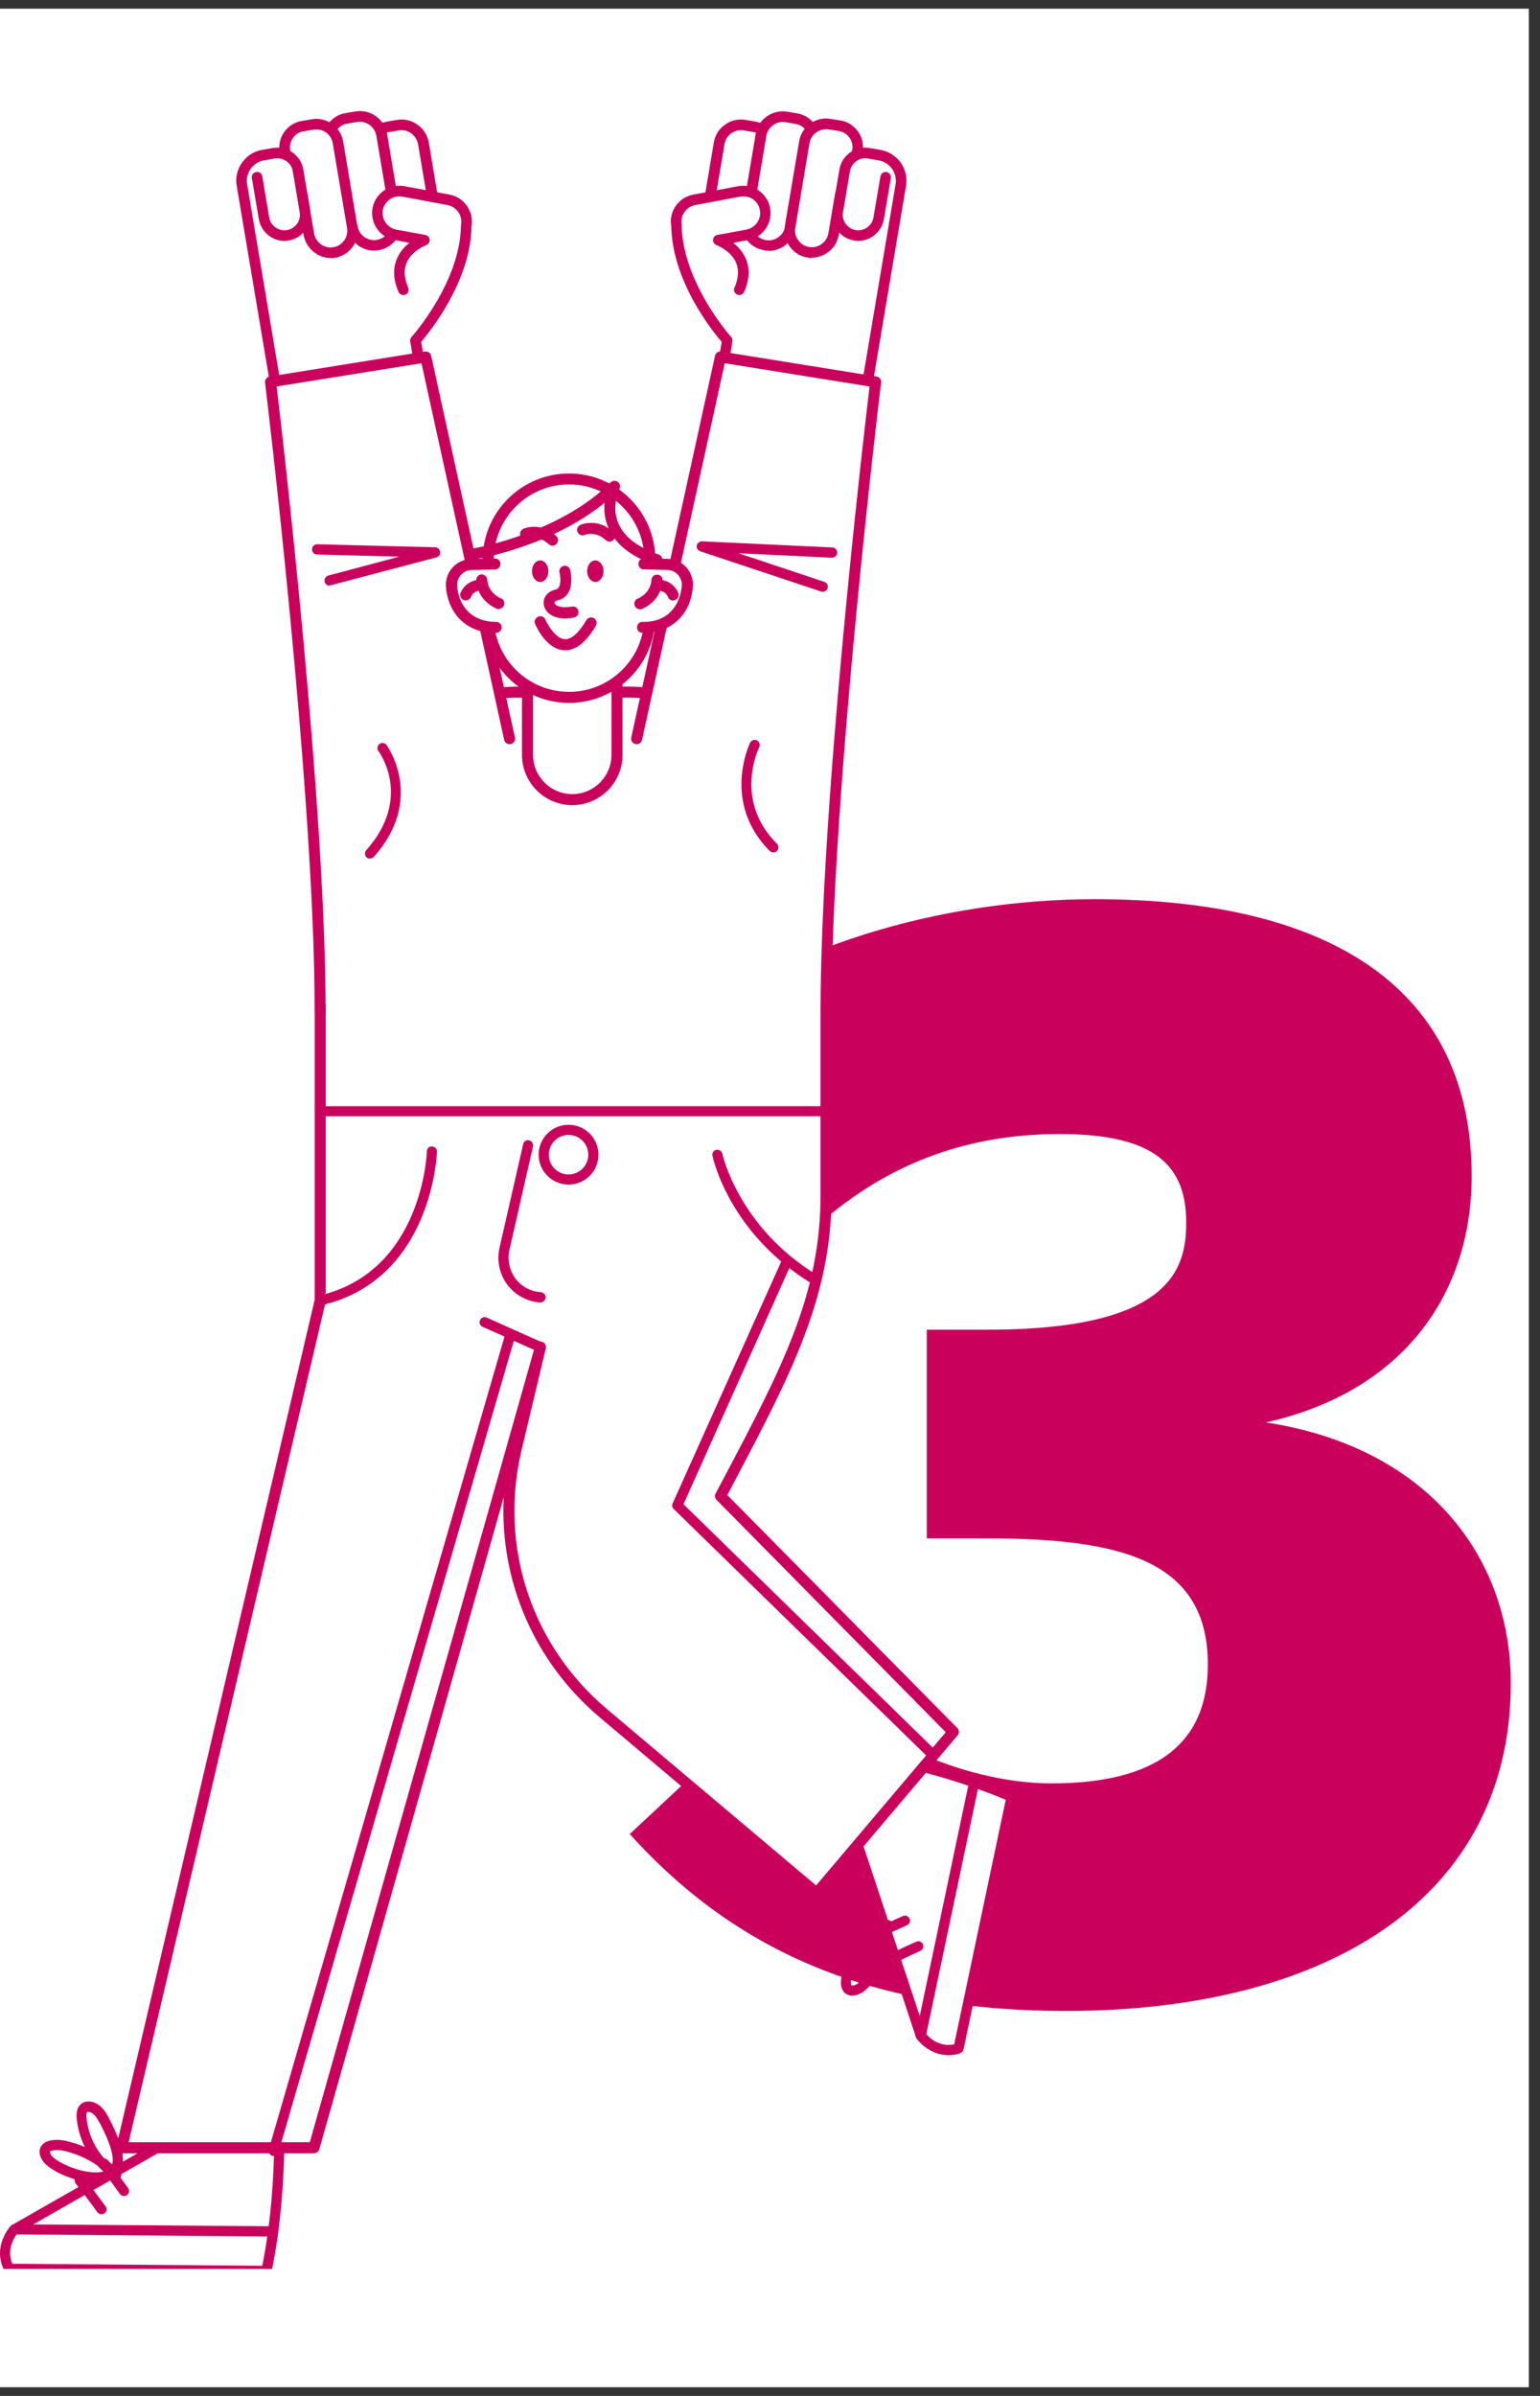 <?xml version="1.0" encoding="UTF-8"?>
<svg xmlns="http://www.w3.org/2000/svg" xmlns:xlink="http://www.w3.org/1999/xlink" width="90" zoomAndPan="magnify" viewBox="0 0 67.5 105" height="140" preserveAspectRatio="xMidYMid meet" version="1.0">
  <rect x="0" y="0" width="67.5" height="105" fill="#333333" stroke="none"/>
  <defs>
    <clipPath id="6213fc2ed2">
      <path d="M 0 0.387 L 67.004 0.387 L 67.004 104.613 L 0 104.613 Z M 0 0.387 " clip-rule="nonzero"></path>
    </clipPath>
    <clipPath id="15594fe26b">
      <path d="M 27 39 L 66.258 39 L 66.258 89 L 27 89 Z M 27 39 " clip-rule="nonzero"></path>
    </clipPath>
    <clipPath id="a715fa17ba">
      <path d="M 0 91 L 13 91 L 13 99.43 L 0 99.43 Z M 0 91 " clip-rule="nonzero"></path>
    </clipPath>
    <clipPath id="9d5624f59d">
      <path d="M 0 97 L 12 97 L 12 99.43 L 0 99.43 Z M 0 97 " clip-rule="nonzero"></path>
    </clipPath>
    <clipPath id="7976fdf421">
      <path d="M 0 97 L 13 97 L 13 99.43 L 0 99.43 Z M 0 97 " clip-rule="nonzero"></path>
    </clipPath>
    <clipPath id="ddca2e679f">
      <path d="M 32 4.879 L 36 4.879 L 36 11 L 32 11 Z M 32 4.879 " clip-rule="nonzero"></path>
    </clipPath>
    <clipPath id="c144ef5050">
      <path d="M 14 4.879 L 18 4.879 L 18 11 L 14 11 Z M 14 4.879 " clip-rule="nonzero"></path>
    </clipPath>
  </defs>
  <g clip-path="url(#6213fc2ed2)">
    <path fill="#ffffff" d="M 0 0.387 L 67.004 0.387 L 67.004 104.613 L 0 104.613 Z M 0 0.387 " fill-opacity="1" fill-rule="nonzero"></path>
    <path fill="#ffffff" d="M 0 0.387 L 67.004 0.387 L 67.004 104.613 L 0 104.613 Z M 0 0.387 " fill-opacity="1" fill-rule="nonzero"></path>
  </g>
  <g clip-path="url(#15594fe26b)">
    <path fill="#ca005d" d="M 27.594 80.383 L 35.219 73.266 C 38.203 76.504 42.711 78.156 46.078 78.156 C 50.652 78.156 52.941 76.441 52.941 72.945 C 52.941 68.367 49.129 67.418 43.223 67.418 L 40.621 67.418 L 40.621 58.273 L 43.289 58.273 C 51.418 58.273 51.992 55.539 51.992 53.574 C 51.992 51.16 50.723 49.699 46.465 49.699 C 43.543 49.699 39.73 50.336 36.051 53.512 L 29.375 45.504 C 33.953 41.504 41.254 39.406 47.988 39.406 C 58.344 39.406 64.504 43.348 64.504 51.539 C 64.504 56.75 61.457 61.004 55.484 62.336 C 62.531 63.414 66.219 68.184 66.219 73.77 C 66.219 83.109 58.277 88.129 46.719 88.129 C 38.27 88.129 32.301 85.586 27.602 80.375 Z M 27.594 80.383 " fill-opacity="1" fill-rule="nonzero"></path>
  </g>
  <path fill="#ffffff" d="M 36.926 76.711 C 36.926 76.711 40.773 77.211 44.336 78.746 L 42.016 89.77 C 42.016 89.77 41.121 90.137 40.359 89.215 L 37.488 80.523 Z M 36.926 76.711 " fill-opacity="1" fill-rule="nonzero"></path>
  <path fill="#ca005d" d="M 41.586 90.062 C 41.172 90.062 40.637 89.906 40.188 89.352 C 40.172 89.332 40.16 89.309 40.148 89.281 L 37.273 80.59 L 36.707 76.746 C 36.695 76.676 36.719 76.605 36.77 76.559 C 36.82 76.508 36.887 76.484 36.953 76.492 C 36.992 76.492 40.871 77.016 44.418 78.543 C 44.516 78.582 44.57 78.688 44.551 78.789 L 42.227 89.812 C 42.211 89.887 42.16 89.945 42.094 89.973 C 41.969 90.023 41.793 90.062 41.586 90.062 Z M 40.551 89.102 C 41.051 89.684 41.594 89.641 41.824 89.59 L 44.082 78.875 C 41.199 77.66 38.129 77.117 37.191 76.969 L 37.707 80.484 L 40.559 89.094 Z M 40.551 89.102 " fill-opacity="1" fill-rule="nonzero"></path>
  <path fill="#ffffff" d="M 44.336 78.738 L 42.016 89.766 C 42.016 89.766 41.121 90.129 40.359 89.207 L 42.699 78.105 C 43.246 78.289 43.797 78.504 44.336 78.738 " fill-opacity="1" fill-rule="nonzero"></path>
  <path fill="#ca005d" d="M 41.586 90.062 C 41.172 90.062 40.637 89.906 40.188 89.352 C 40.141 89.305 40.125 89.234 40.141 89.168 L 42.48 78.066 C 42.492 78.004 42.531 77.949 42.586 77.918 C 42.645 77.891 42.711 77.879 42.766 77.902 C 43.348 78.105 43.902 78.32 44.418 78.543 C 44.516 78.582 44.57 78.688 44.551 78.789 L 42.227 89.816 C 42.211 89.887 42.16 89.945 42.094 89.973 C 41.969 90.023 41.793 90.062 41.586 90.062 Z M 40.598 89.145 C 41.082 89.68 41.602 89.641 41.824 89.59 L 44.082 78.875 C 43.695 78.711 43.285 78.555 42.863 78.402 L 40.598 89.152 Z M 40.598 89.145 " fill-opacity="1" fill-rule="nonzero"></path>
  <path fill="#ffffff" d="M 39.664 84.164 C 39.215 84.367 38.77 84.57 38.32 84.773 " fill-opacity="1" fill-rule="nonzero"></path>
  <path fill="#ca005d" d="M 38.32 84.996 C 38.234 84.996 38.156 84.945 38.117 84.867 C 38.066 84.754 38.117 84.625 38.23 84.574 L 39.574 83.969 C 39.688 83.918 39.816 83.969 39.867 84.082 C 39.918 84.191 39.867 84.32 39.754 84.371 L 38.41 84.98 C 38.383 84.992 38.348 85.004 38.32 85.004 Z M 38.32 84.996 " fill-opacity="1" fill-rule="nonzero"></path>
  <path fill="#ffffff" d="M 40.25 85.293 C 39.766 85.516 39.293 85.738 38.82 85.977 " fill-opacity="1" fill-rule="nonzero"></path>
  <path fill="#ca005d" d="M 38.82 86.199 C 38.742 86.199 38.664 86.156 38.625 86.074 C 38.566 85.969 38.613 85.836 38.719 85.777 C 39.191 85.535 39.668 85.312 40.16 85.094 C 40.27 85.043 40.402 85.094 40.449 85.203 C 40.5 85.316 40.449 85.445 40.34 85.496 C 39.859 85.711 39.387 85.941 38.922 86.176 C 38.887 86.195 38.855 86.199 38.82 86.199 Z M 38.82 86.199 " fill-opacity="1" fill-rule="nonzero"></path>
  <path fill="#ca005d" d="M 37.363 87.461 C 37.332 87.461 37.293 87.461 37.258 87.449 C 37.117 87.418 37.012 87.348 36.938 87.223 C 36.863 87.098 36.859 86.977 36.859 86.887 C 36.859 86.547 36.992 86.246 37.105 86.02 C 37.207 85.828 37.312 85.645 37.438 85.465 C 37.012 85.574 36.562 85.613 36.109 85.566 C 35.723 85.52 35.578 85.336 35.527 85.188 C 35.488 85.074 35.492 84.945 35.539 84.816 C 35.684 84.422 36.094 84.273 36.387 84.188 L 36.441 84.172 C 37.016 84.012 38.086 83.715 38.68 84.082 C 38.719 84.109 38.758 84.137 38.797 84.164 C 38.887 84.113 39.008 84.137 39.074 84.223 C 39.141 84.305 39.141 84.434 39.062 84.512 C 39.059 84.52 39.047 84.531 39.039 84.535 C 39.051 84.562 39.059 84.598 39.062 84.633 C 39.242 85.531 38.461 86.816 37.859 87.273 C 37.734 87.363 37.555 87.453 37.363 87.453 Z M 38.336 85.094 C 38 85.418 37.719 85.801 37.5 86.223 C 37.402 86.402 37.297 86.645 37.297 86.891 C 37.297 86.953 37.309 86.988 37.312 87 C 37.395 87.027 37.5 87 37.59 86.926 C 38.062 86.566 38.664 85.566 38.648 84.879 C 38.547 84.953 38.438 85.023 38.332 85.086 Z M 36.512 84.621 C 36.184 84.711 36.016 84.824 35.961 84.973 C 35.949 85.012 35.941 85.035 35.949 85.047 C 35.961 85.074 36.027 85.113 36.16 85.133 C 36.832 85.203 37.5 85.062 38.066 84.738 C 38.18 84.633 38.293 84.535 38.418 84.441 C 37.961 84.215 36.992 84.484 36.57 84.602 L 36.516 84.621 Z M 36.512 84.621 " fill-opacity="1" fill-rule="nonzero"></path>
  <g clip-path="url(#a715fa17ba)">
    <path fill="#ffffff" d="M 12.195 91.855 C 12.195 91.855 12.473 95.723 11.676 99.516 L 0.41 99.426 C 0.41 99.426 -0.133 98.625 0.621 97.695 L 8.57 93.16 L 12.191 91.855 Z M 12.195 91.855 " fill-opacity="1" fill-rule="nonzero"></path>
    <path fill="#ca005d" d="M 11.676 99.742 L 0.41 99.652 C 0.336 99.652 0.27 99.613 0.23 99.555 C 0.008 99.23 -0.223 98.398 0.461 97.562 C 0.477 97.539 0.5 97.523 0.52 97.512 L 8.469 92.973 L 12.125 91.652 C 12.191 91.629 12.258 91.637 12.32 91.676 C 12.379 91.715 12.418 91.777 12.422 91.844 C 12.422 91.883 12.691 95.789 11.895 99.566 C 11.871 99.668 11.781 99.742 11.676 99.742 Z M 0.543 99.215 L 11.496 99.305 C 12.113 96.234 12.035 93.121 11.996 92.168 L 8.656 93.371 L 0.773 97.875 C 0.301 98.477 0.449 99.004 0.543 99.215 Z M 0.543 99.215 " fill-opacity="1" fill-rule="nonzero"></path>
  </g>
  <g clip-path="url(#9d5624f59d)">
    <path fill="#ffffff" d="M 11.676 99.523 L 0.41 99.434 C 0.41 99.434 -0.133 98.629 0.629 97.703 L 11.973 97.793 C 11.895 98.359 11.797 98.945 11.676 99.523 " fill-opacity="1" fill-rule="nonzero"></path>
  </g>
  <g clip-path="url(#7976fdf421)">
    <path fill="#ca005d" d="M 11.676 99.742 L 0.41 99.652 C 0.336 99.652 0.27 99.613 0.23 99.555 C 0.008 99.23 -0.223 98.398 0.461 97.562 C 0.504 97.512 0.57 97.48 0.633 97.477 L 11.977 97.566 C 12.039 97.566 12.102 97.594 12.141 97.645 C 12.18 97.695 12.203 97.758 12.191 97.82 C 12.105 98.434 12.008 99.016 11.895 99.566 C 11.871 99.668 11.781 99.742 11.676 99.742 Z M 0.543 99.207 L 11.496 99.297 C 11.578 98.887 11.652 98.453 11.715 98.012 L 0.73 97.922 C 0.309 98.5 0.449 99.004 0.539 99.207 Z M 0.543 99.207 " fill-opacity="1" fill-rule="nonzero"></path>
  </g>
  <path fill="#ffffff" d="M 5.434 96.016 C 5.148 95.617 4.859 95.215 4.57 94.816 " fill-opacity="1" fill-rule="nonzero"></path>
  <path fill="#ca005d" d="M 5.434 96.238 C 5.367 96.238 5.301 96.207 5.254 96.148 L 4.391 94.953 C 4.316 94.852 4.34 94.715 4.438 94.645 C 4.539 94.57 4.676 94.594 4.75 94.695 L 5.613 95.891 C 5.688 95.992 5.664 96.129 5.562 96.199 C 5.523 96.23 5.48 96.238 5.434 96.238 Z M 5.434 96.238 " fill-opacity="1" fill-rule="nonzero"></path>
  <path fill="#ffffff" d="M 4.445 96.82 C 4.137 96.391 3.82 95.969 3.488 95.555 " fill-opacity="1" fill-rule="nonzero"></path>
  <path fill="#ca005d" d="M 4.445 97.039 C 4.379 97.039 4.309 97.004 4.266 96.949 C 3.961 96.52 3.641 96.105 3.32 95.695 C 3.246 95.598 3.258 95.457 3.355 95.387 C 3.449 95.309 3.59 95.328 3.664 95.418 C 3.996 95.836 4.309 96.262 4.625 96.691 C 4.699 96.789 4.676 96.926 4.574 97 C 4.535 97.027 4.488 97.039 4.445 97.039 Z M 4.445 97.039 " fill-opacity="1" fill-rule="nonzero"></path>
  <path fill="#ca005d" d="M 4.188 95.645 C 3.395 95.645 2.453 95.25 2.023 94.867 C 1.887 94.75 1.742 94.535 1.734 94.312 C 1.734 94.172 1.785 94.047 1.895 93.953 C 1.992 93.855 2.125 93.824 2.207 93.805 C 2.539 93.738 2.859 93.805 3.105 93.879 C 3.316 93.934 3.523 94.008 3.719 94.094 C 3.523 93.691 3.398 93.262 3.359 92.812 C 3.328 92.418 3.477 92.242 3.613 92.164 C 3.715 92.102 3.844 92.086 3.977 92.102 C 4.395 92.168 4.625 92.535 4.766 92.812 L 4.793 92.863 C 5.062 93.391 5.562 94.379 5.328 95.035 C 5.312 95.082 5.289 95.125 5.266 95.168 C 5.332 95.246 5.332 95.363 5.266 95.445 C 5.191 95.531 5.07 95.555 4.973 95.492 C 4.961 95.488 4.957 95.48 4.945 95.477 C 4.918 95.492 4.891 95.504 4.855 95.52 C 4.66 95.605 4.434 95.637 4.191 95.637 Z M 2.484 94.227 C 2.422 94.227 2.355 94.227 2.293 94.246 C 2.23 94.254 2.203 94.273 2.195 94.277 C 2.184 94.363 2.234 94.465 2.32 94.535 C 2.766 94.926 3.855 95.328 4.535 95.168 C 4.438 95.082 4.348 94.992 4.266 94.902 C 3.883 94.637 3.449 94.434 2.988 94.305 C 2.844 94.266 2.664 94.223 2.484 94.223 Z M 4.559 94.57 C 4.68 94.66 4.805 94.75 4.918 94.852 C 5.047 94.363 4.59 93.461 4.391 93.074 L 4.359 93.023 C 4.207 92.727 4.07 92.582 3.898 92.551 C 3.867 92.547 3.84 92.551 3.828 92.551 C 3.797 92.57 3.777 92.641 3.789 92.777 C 3.844 93.445 4.117 94.074 4.547 94.57 Z M 4.559 94.57 " fill-opacity="1" fill-rule="nonzero"></path>
  <path fill="#ffffff" d="M 31.84 8.477 L 30.09 8.922 L 29.668 9.5 L 29.703 10.77 L 30.359 12.918 L 31.777 14.867 L 31.445 16.828 L 37.785 18.129 L 39.473 8.105 L 39.258 7.07 L 38.062 6.707 L 36.336 6.746 Z M 31.84 8.477 " fill-opacity="1" fill-rule="nonzero"></path>
  <path fill="#ffffff" d="M 32.973 9.242 C 32.883 9.762 32.383 10.125 31.863 10.035 C 31.34 9.945 30.98 9.441 31.07 8.922 L 31.512 6.277 C 31.602 5.754 32.102 5.395 32.625 5.484 L 33.062 5.559 C 33.574 5.645 33.926 6.133 33.84 6.648 L 33.812 6.812 " fill-opacity="1" fill-rule="nonzero"></path>
  <path fill="#ca005d" d="M 32.023 10.273 C 31.957 10.273 31.891 10.273 31.828 10.258 C 31.176 10.145 30.738 9.527 30.844 8.883 L 31.289 6.238 C 31.34 5.926 31.512 5.648 31.777 5.465 C 32.035 5.277 32.355 5.203 32.672 5.254 L 33.109 5.328 C 33.75 5.434 34.184 6.043 34.078 6.684 L 34.047 6.848 C 34.027 6.969 33.902 7.059 33.785 7.035 C 33.66 7.016 33.57 6.898 33.594 6.773 L 33.621 6.609 C 33.688 6.223 33.426 5.855 33.035 5.789 L 32.598 5.715 C 32.406 5.684 32.211 5.727 32.051 5.844 C 31.891 5.957 31.789 6.125 31.754 6.324 L 31.309 8.961 C 31.242 9.359 31.512 9.742 31.91 9.809 C 32.312 9.875 32.691 9.605 32.762 9.207 C 32.785 9.082 32.902 8.992 33.023 9.016 C 33.148 9.039 33.238 9.156 33.215 9.281 C 33.113 9.863 32.609 10.281 32.035 10.281 Z M 32.023 10.273 " fill-opacity="1" fill-rule="nonzero"></path>
  <path fill="#ffffff" d="M 34.633 9.945 C 34.543 10.465 34.043 10.824 33.52 10.734 C 32.996 10.645 32.637 10.145 32.727 9.621 L 33.352 5.914 C 33.441 5.391 33.941 5.031 34.465 5.121 L 34.902 5.191 C 35.418 5.277 35.762 5.766 35.68 6.285 L 35.648 6.445 " fill-opacity="1" fill-rule="nonzero"></path>
  <g clip-path="url(#ddca2e679f)">
    <path fill="#ca005d" d="M 33.676 10.984 C 33.609 10.984 33.547 10.984 33.48 10.965 C 32.828 10.855 32.391 10.234 32.496 9.59 L 33.121 5.879 C 33.172 5.562 33.344 5.289 33.609 5.102 C 33.867 4.918 34.188 4.844 34.504 4.895 L 34.941 4.969 C 35.582 5.074 36.016 5.684 35.91 6.324 L 35.879 6.484 C 35.859 6.609 35.738 6.695 35.617 6.676 C 35.492 6.656 35.402 6.535 35.426 6.414 L 35.453 6.25 C 35.52 5.863 35.258 5.492 34.867 5.43 L 34.43 5.355 C 34.238 5.324 34.043 5.367 33.887 5.484 C 33.723 5.598 33.621 5.766 33.586 5.965 L 32.965 9.672 C 32.895 10.074 33.164 10.453 33.566 10.523 C 33.965 10.594 34.348 10.32 34.414 9.922 C 34.438 9.797 34.555 9.707 34.68 9.73 C 34.801 9.754 34.891 9.871 34.867 9.992 C 34.77 10.578 34.262 10.996 33.688 10.996 Z M 33.676 10.984 " fill-opacity="1" fill-rule="nonzero"></path>
  </g>
  <path fill="#ffffff" d="M 37.555 6.766 L 37.586 6.605 C 37.668 6.086 37.324 5.605 36.809 5.512 L 36.371 5.441 C 35.848 5.352 35.348 5.711 35.258 6.234 L 34.633 9.945 C 34.543 10.465 34.902 10.965 35.426 11.055 C 35.949 11.145 36.449 10.785 36.539 10.266 L 36.832 8.539 " fill-opacity="1" fill-rule="nonzero"></path>
  <path fill="#ca005d" d="M 35.59 11.305 C 35.52 11.305 35.453 11.305 35.387 11.285 C 35.07 11.238 34.797 11.062 34.609 10.797 C 34.426 10.539 34.352 10.219 34.402 9.902 L 35.027 6.195 C 35.133 5.543 35.75 5.102 36.402 5.211 L 36.844 5.281 C 37.152 5.332 37.422 5.504 37.605 5.762 C 37.793 6.02 37.859 6.328 37.809 6.637 L 37.781 6.801 C 37.758 6.926 37.641 7.016 37.516 6.992 C 37.395 6.969 37.305 6.852 37.324 6.727 L 37.355 6.566 C 37.387 6.379 37.344 6.188 37.23 6.031 C 37.117 5.875 36.953 5.773 36.77 5.742 L 36.332 5.672 C 35.93 5.609 35.551 5.875 35.48 6.273 L 34.859 9.984 C 34.824 10.176 34.867 10.371 34.988 10.527 C 35.098 10.691 35.27 10.793 35.465 10.824 C 35.656 10.855 35.852 10.816 36.012 10.695 C 36.172 10.586 36.273 10.414 36.309 10.219 L 36.602 8.492 C 36.621 8.371 36.742 8.281 36.863 8.301 C 36.988 8.324 37.078 8.441 37.055 8.566 L 36.762 10.293 C 36.711 10.605 36.539 10.883 36.273 11.066 C 36.066 11.215 35.832 11.293 35.582 11.293 Z M 35.59 11.305 " fill-opacity="1" fill-rule="nonzero"></path>
  <path fill="#ffffff" d="M 30.871 10.602 L 33.031 10.145 L 33.547 9.5 L 33.363 8.652 L 32.395 8.379 L 30.418 8.75 Z M 30.871 10.602 " fill-opacity="1" fill-rule="nonzero"></path>
  <path fill="#ca005d" d="M 37.785 18.359 C 37.785 18.359 37.758 18.359 37.742 18.359 L 31.496 17.105 C 31.371 17.082 31.293 16.965 31.316 16.84 L 31.633 14.984 C 31.23 14.52 29.449 12.305 29.422 9.887 C 29.367 9.613 29.434 9.297 29.613 9.031 C 29.793 8.77 30.066 8.59 30.379 8.531 L 32.355 8.16 C 33.008 8.043 33.633 8.469 33.754 9.117 C 33.812 9.434 33.746 9.746 33.566 10.016 C 33.387 10.281 33.109 10.461 32.801 10.516 L 32.137 10.641 C 32.34 10.805 32.555 11.027 32.684 11.328 C 32.875 11.766 32.852 12.258 32.613 12.793 C 32.562 12.91 32.43 12.961 32.312 12.91 C 32.191 12.859 32.141 12.727 32.191 12.609 C 32.371 12.199 32.395 11.828 32.262 11.512 C 32.031 10.977 31.41 10.746 31.406 10.742 C 31.309 10.707 31.242 10.605 31.254 10.504 C 31.266 10.398 31.34 10.312 31.441 10.297 L 32.715 10.062 C 32.906 10.027 33.074 9.914 33.188 9.754 C 33.301 9.59 33.34 9.391 33.305 9.203 C 33.234 8.801 32.852 8.543 32.445 8.617 L 30.469 8.988 C 30.277 9.023 30.109 9.133 29.996 9.297 C 29.883 9.461 29.844 9.656 29.875 9.848 C 29.91 12.371 32.023 14.746 32.047 14.766 C 32.094 14.816 32.113 14.891 32.102 14.957 L 31.812 16.699 L 37.605 17.863 L 39.254 8.078 C 39.293 7.836 39.238 7.594 39.098 7.398 C 38.957 7.199 38.742 7.066 38.508 7.027 L 38.035 6.945 C 37.855 6.914 37.676 6.957 37.527 7.066 C 37.383 7.172 37.281 7.328 37.254 7.504 L 36.949 9.301 C 36.922 9.484 36.961 9.664 37.066 9.809 C 37.172 9.953 37.332 10.055 37.504 10.082 C 37.684 10.113 37.863 10.074 38.012 9.965 C 38.156 9.859 38.258 9.703 38.285 9.527 L 38.59 7.73 C 38.613 7.605 38.73 7.516 38.855 7.539 C 38.977 7.559 39.066 7.68 39.047 7.801 L 38.742 9.602 C 38.691 9.898 38.527 10.164 38.277 10.344 C 38.027 10.523 37.727 10.59 37.426 10.539 C 37.129 10.488 36.863 10.324 36.684 10.074 C 36.504 9.824 36.438 9.523 36.488 9.223 L 36.793 7.426 C 36.844 7.129 37.004 6.863 37.258 6.684 C 37.504 6.508 37.809 6.438 38.105 6.484 L 38.578 6.566 C 38.938 6.625 39.258 6.824 39.473 7.121 C 39.688 7.418 39.77 7.785 39.711 8.145 L 38.023 18.168 C 38.012 18.23 37.977 18.285 37.926 18.32 C 37.887 18.348 37.844 18.359 37.797 18.359 Z M 37.785 18.359 " fill-opacity="1" fill-rule="nonzero"></path>
  <path fill="#ffffff" d="M 18.234 8.477 L 19.984 8.922 L 20.406 9.5 L 20.375 10.77 L 19.719 12.918 L 18.297 14.867 L 18.629 16.828 L 12.285 18.129 L 10.602 8.105 L 10.812 7.07 L 12.016 6.707 L 13.742 6.746 Z M 18.234 8.477 " fill-opacity="1" fill-rule="nonzero"></path>
  <path fill="#ffffff" d="M 17.098 9.242 C 17.188 9.762 17.688 10.125 18.211 10.035 C 18.734 9.945 19.094 9.441 19.004 8.922 L 18.562 6.277 C 18.473 5.754 17.969 5.395 17.449 5.484 L 17.008 5.559 C 16.496 5.645 16.148 6.133 16.234 6.648 L 16.262 6.812 " fill-opacity="1" fill-rule="nonzero"></path>
  <path fill="#ca005d" d="M 18.051 10.273 C 17.801 10.273 17.559 10.195 17.359 10.051 C 17.098 9.863 16.926 9.59 16.867 9.273 C 16.848 9.152 16.93 9.027 17.059 9.012 C 17.184 8.988 17.309 9.07 17.324 9.203 C 17.359 9.391 17.465 9.562 17.621 9.68 C 17.785 9.793 17.977 9.844 18.168 9.809 C 18.566 9.742 18.836 9.363 18.77 8.961 L 18.324 6.324 C 18.289 6.133 18.184 5.965 18.027 5.844 C 17.871 5.727 17.672 5.684 17.48 5.715 L 17.043 5.789 C 16.656 5.855 16.391 6.223 16.457 6.609 L 16.488 6.773 C 16.508 6.898 16.426 7.02 16.297 7.035 C 16.172 7.059 16.047 6.977 16.031 6.848 L 16.004 6.684 C 15.895 6.043 16.328 5.434 16.969 5.328 L 17.41 5.254 C 17.723 5.203 18.039 5.277 18.301 5.465 C 18.562 5.648 18.734 5.926 18.793 6.238 L 19.234 8.875 C 19.344 9.527 18.902 10.145 18.25 10.258 C 18.184 10.27 18.117 10.273 18.051 10.273 Z M 18.051 10.273 " fill-opacity="1" fill-rule="nonzero"></path>
  <path fill="#ffffff" d="M 15.441 9.945 C 15.531 10.465 16.031 10.824 16.555 10.734 C 17.078 10.645 17.438 10.145 17.348 9.621 L 16.723 5.914 C 16.633 5.391 16.133 5.031 15.609 5.121 L 15.172 5.191 C 14.652 5.277 14.312 5.766 14.395 6.285 L 14.422 6.445 " fill-opacity="1" fill-rule="nonzero"></path>
  <g clip-path="url(#c144ef5050)">
    <path fill="#ca005d" d="M 16.395 10.984 C 15.824 10.984 15.312 10.566 15.215 9.984 C 15.195 9.859 15.277 9.734 15.406 9.719 C 15.531 9.703 15.656 9.781 15.672 9.91 C 15.738 10.309 16.121 10.586 16.52 10.512 C 16.918 10.445 17.188 10.066 17.121 9.664 L 16.496 5.953 C 16.465 5.762 16.355 5.594 16.199 5.473 C 16.035 5.363 15.844 5.312 15.656 5.344 L 15.215 5.418 C 14.828 5.484 14.562 5.852 14.633 6.238 L 14.66 6.402 C 14.684 6.527 14.598 6.648 14.469 6.668 C 14.344 6.688 14.223 6.605 14.203 6.477 L 14.176 6.312 C 14.07 5.672 14.504 5.062 15.145 4.957 L 15.582 4.883 C 15.895 4.832 16.211 4.906 16.477 5.094 C 16.738 5.277 16.906 5.555 16.965 5.867 L 17.59 9.578 C 17.695 10.23 17.258 10.848 16.605 10.961 C 16.535 10.973 16.469 10.977 16.406 10.977 Z M 16.395 10.984 " fill-opacity="1" fill-rule="nonzero"></path>
  </g>
  <path fill="#ffffff" d="M 12.52 6.766 L 12.488 6.605 C 12.406 6.086 12.75 5.605 13.266 5.512 L 13.703 5.441 C 14.227 5.352 14.727 5.711 14.816 6.234 L 15.441 9.945 C 15.531 10.465 15.172 10.965 14.648 11.055 C 14.125 11.145 13.625 10.785 13.535 10.266 L 13.242 8.539 " fill-opacity="1" fill-rule="nonzero"></path>
  <path fill="#ca005d" d="M 14.492 11.305 C 14.242 11.305 14 11.227 13.801 11.078 C 13.539 10.895 13.367 10.617 13.309 10.305 L 13.02 8.578 C 12.996 8.453 13.078 8.328 13.211 8.312 C 13.34 8.289 13.457 8.375 13.473 8.504 L 13.766 10.23 C 13.801 10.422 13.906 10.59 14.062 10.707 C 14.227 10.82 14.418 10.871 14.609 10.836 C 15.008 10.77 15.277 10.395 15.211 9.992 L 14.586 6.285 C 14.52 5.883 14.137 5.609 13.738 5.684 L 13.301 5.754 C 13.109 5.789 12.945 5.891 12.84 6.047 C 12.73 6.207 12.688 6.391 12.715 6.582 L 12.742 6.746 C 12.766 6.867 12.68 6.992 12.551 7.008 C 12.426 7.031 12.305 6.945 12.285 6.816 L 12.258 6.656 C 12.207 6.344 12.277 6.031 12.461 5.777 C 12.648 5.523 12.918 5.352 13.227 5.301 L 13.664 5.227 C 14.316 5.113 14.934 5.559 15.043 6.211 L 15.664 9.922 C 15.773 10.574 15.336 11.191 14.684 11.297 C 14.613 11.309 14.547 11.316 14.48 11.316 Z M 14.492 11.305 " fill-opacity="1" fill-rule="nonzero"></path>
  <path fill="#ffffff" d="M 19.203 10.602 L 17.047 10.145 L 16.531 9.5 L 16.711 8.652 L 17.68 8.379 L 19.656 8.75 Z M 19.203 10.602 " fill-opacity="1" fill-rule="nonzero"></path>
  <path fill="#ca005d" d="M 12.285 18.359 C 12.242 18.359 12.195 18.348 12.156 18.32 C 12.105 18.285 12.074 18.23 12.062 18.168 L 10.375 8.145 C 10.312 7.785 10.398 7.418 10.613 7.121 C 10.824 6.824 11.141 6.621 11.504 6.566 L 11.977 6.484 C 12.277 6.438 12.578 6.508 12.828 6.684 C 13.074 6.863 13.242 7.121 13.293 7.426 L 13.598 9.223 C 13.648 9.523 13.578 9.824 13.398 10.074 C 13.219 10.32 12.961 10.488 12.656 10.539 C 12.359 10.59 12.055 10.523 11.809 10.344 C 11.562 10.164 11.395 9.902 11.344 9.602 L 11.039 7.801 C 11.016 7.68 11.102 7.555 11.23 7.539 C 11.355 7.516 11.477 7.598 11.496 7.73 L 11.797 9.527 C 11.824 9.707 11.926 9.863 12.074 9.965 C 12.219 10.074 12.398 10.113 12.578 10.082 C 12.758 10.055 12.91 9.953 13.02 9.809 C 13.125 9.664 13.164 9.484 13.137 9.301 L 12.832 7.504 C 12.805 7.324 12.703 7.172 12.559 7.066 C 12.406 6.957 12.23 6.918 12.051 6.945 L 11.578 7.027 C 11.336 7.066 11.129 7.199 10.988 7.398 C 10.848 7.594 10.793 7.836 10.832 8.078 L 12.477 17.863 L 18.273 16.699 L 17.98 14.957 C 17.969 14.891 17.992 14.816 18.039 14.766 C 18.059 14.746 20.176 12.371 20.203 9.887 C 20.242 9.656 20.203 9.461 20.09 9.297 C 19.977 9.133 19.809 9.027 19.617 8.988 L 17.641 8.617 C 17.238 8.543 16.859 8.809 16.777 9.203 C 16.746 9.391 16.785 9.59 16.898 9.754 C 17.008 9.914 17.18 10.023 17.367 10.062 L 18.645 10.297 C 18.746 10.312 18.824 10.406 18.832 10.504 C 18.844 10.605 18.773 10.707 18.68 10.742 C 18.672 10.742 18.055 10.977 17.824 11.512 C 17.688 11.828 17.711 12.191 17.891 12.609 C 17.941 12.727 17.891 12.859 17.773 12.91 C 17.656 12.961 17.52 12.91 17.469 12.793 C 17.234 12.258 17.211 11.766 17.402 11.328 C 17.531 11.023 17.746 10.797 17.949 10.641 L 17.285 10.516 C 16.969 10.461 16.699 10.281 16.52 10.016 C 16.34 9.754 16.273 9.434 16.328 9.117 C 16.453 8.469 17.078 8.039 17.73 8.16 L 19.707 8.531 C 20.023 8.59 20.293 8.77 20.473 9.031 C 20.652 9.297 20.719 9.617 20.664 9.926 C 20.637 12.305 18.852 14.52 18.461 14.984 L 18.773 16.84 C 18.797 16.965 18.711 17.082 18.594 17.105 L 12.348 18.359 C 12.348 18.359 12.32 18.359 12.305 18.359 Z M 12.285 18.359 " fill-opacity="1" fill-rule="nonzero"></path>
  <path fill="#ffffff" d="M 14.035 56.996 L 14.035 39.047 C 14.035 34.258 17.953 30.34 22.742 30.34 L 27.5 30.34 C 32.289 30.34 36.207 34.258 36.207 39.047 L 36.207 52.375 C 36.207 57 34.301 60.398 31.582 65.57 L 41.785 75.906 L 35.797 82.98 L 26.438 75.082 C 23.086 72.254 21.613 67.773 22.625 63.504 L 23.688 59.043 L 13.762 94.133 L 5.328 94.133 Z M 14.035 56.996 " fill-opacity="1" fill-rule="nonzero"></path>
  <path fill="#ca005d" d="M 13.766 94.367 L 5.332 94.367 C 5.262 94.367 5.188 94.336 5.141 94.277 C 5.098 94.223 5.082 94.145 5.098 94.07 L 13.793 56.961 L 13.793 39.039 C 13.793 34.105 17.809 30.09 22.742 30.09 L 27.5 30.09 C 32.434 30.09 36.449 34.105 36.449 39.039 L 36.449 52.371 C 36.449 56.852 34.645 60.273 32.148 65.008 L 31.879 65.52 L 41.957 75.727 C 42.047 75.816 42.055 75.957 41.969 76.055 L 35.98 83.125 C 35.891 83.227 35.738 83.238 35.641 83.152 L 26.277 75.254 C 23.406 72.824 21.895 69.273 22.078 65.613 L 13.996 94.188 C 13.969 94.293 13.871 94.363 13.766 94.363 Z M 5.637 93.883 L 13.578 93.883 L 23.457 58.969 C 23.492 58.84 23.625 58.766 23.75 58.801 C 23.879 58.836 23.957 58.965 23.922 59.094 L 22.859 63.555 C 21.859 67.762 23.289 72.102 26.594 74.891 L 35.77 82.629 L 41.453 75.914 L 31.406 65.73 C 31.332 65.66 31.316 65.539 31.367 65.449 L 31.723 64.781 C 34.277 59.938 35.965 56.73 35.965 52.371 L 35.965 39.039 C 35.965 34.375 32.172 30.574 27.5 30.574 L 22.742 30.574 C 18.078 30.574 14.277 34.367 14.277 39.039 L 14.277 56.988 C 14.277 56.988 14.277 57.031 14.273 57.047 Z M 14.035 56.996 Z M 14.035 56.996 " fill-opacity="1" fill-rule="nonzero"></path>
  <path fill="#ffffff" d="M 27.91 32.379 L 31.582 15.648 L 38.383 16.738 C 38.383 16.738 36.207 34.559 36.207 44.352 " fill-opacity="1" fill-rule="nonzero"></path>
  <path fill="#ca005d" d="M 36.207 44.59 C 36.07 44.59 35.965 44.48 35.965 44.348 C 35.965 35.258 37.859 19.066 38.113 16.938 L 31.766 15.918 L 28.141 32.426 C 28.113 32.555 27.984 32.637 27.852 32.609 C 27.723 32.582 27.641 32.453 27.668 32.324 L 31.34 15.594 C 31.367 15.469 31.484 15.387 31.613 15.406 L 38.418 16.5 C 38.547 16.52 38.637 16.641 38.617 16.77 C 38.598 16.949 36.441 34.684 36.441 44.348 C 36.441 44.48 36.336 44.59 36.203 44.59 Z M 36.207 44.59 " fill-opacity="1" fill-rule="nonzero"></path>
  <path fill="#ffffff" d="M 22.332 32.379 L 18.66 15.648 L 11.859 16.738 C 11.859 16.738 14.035 34.559 14.035 44.352 " fill-opacity="1" fill-rule="nonzero"></path>
  <path fill="#ca005d" d="M 14.035 44.59 C 13.902 44.59 13.793 44.48 13.793 44.348 C 13.793 34.68 11.641 16.941 11.617 16.77 C 11.602 16.641 11.691 16.52 11.82 16.5 L 18.621 15.406 C 18.75 15.387 18.871 15.469 18.898 15.594 L 22.57 32.324 C 22.598 32.453 22.512 32.582 22.383 32.609 C 22.254 32.637 22.125 32.555 22.098 32.426 L 18.473 15.918 L 12.125 16.938 C 12.379 19.062 14.273 35.25 14.273 44.348 C 14.273 44.48 14.164 44.59 14.031 44.59 Z M 14.035 44.59 " fill-opacity="1" fill-rule="nonzero"></path>
  <path fill="#ca005d" d="M 36.07 25.938 C 36.07 25.938 36.027 25.938 36 25.926 L 30.691 24.16 C 30.586 24.125 30.523 24.016 30.539 23.906 C 30.562 23.797 30.66 23.727 30.77 23.723 L 36.48 23.992 C 36.605 23.996 36.703 24.105 36.695 24.227 C 36.691 24.352 36.578 24.438 36.461 24.441 L 32.367 24.246 L 36.133 25.5 C 36.25 25.539 36.312 25.66 36.273 25.781 C 36.242 25.875 36.156 25.93 36.062 25.93 Z M 14.445 25.668 C 14.344 25.668 14.254 25.598 14.23 25.5 C 14.199 25.379 14.273 25.258 14.391 25.223 L 17.504 24.395 L 13.895 24.301 C 13.77 24.301 13.676 24.195 13.676 24.07 C 13.676 23.945 13.77 23.855 13.906 23.852 L 19.074 23.984 C 19.184 23.984 19.273 24.074 19.293 24.184 C 19.305 24.297 19.234 24.395 19.129 24.426 L 14.504 25.648 C 14.504 25.648 14.461 25.656 14.445 25.656 Z M 14.445 25.668 " fill-opacity="1" fill-rule="nonzero"></path>
  <path fill="#ca005d" d="M 35.938 48.918 L 14.176 48.918 C 14.051 48.918 13.957 48.816 13.957 48.699 C 13.957 48.582 14.059 48.48 14.176 48.48 L 35.938 48.48 C 36.062 48.48 36.156 48.582 36.156 48.699 C 36.156 48.816 36.055 48.918 35.938 48.918 Z M 35.938 48.918 " fill-opacity="1" fill-rule="nonzero"></path>
  <path fill="#ffffff" d="M 33.082 32.648 C 33.082 32.648 31.855 35.102 33.895 37.137 " fill-opacity="1" fill-rule="nonzero"></path>
  <path fill="#ca005d" d="M 33.895 37.359 C 33.84 37.359 33.785 37.336 33.738 37.293 C 31.609 35.16 32.867 32.574 32.879 32.547 C 32.934 32.441 33.062 32.395 33.176 32.445 C 33.285 32.504 33.328 32.633 33.277 32.746 C 33.234 32.84 32.152 35.078 34.055 36.977 C 34.137 37.062 34.137 37.203 34.055 37.293 C 34.008 37.336 33.953 37.359 33.895 37.359 Z M 33.895 37.359 " fill-opacity="1" fill-rule="nonzero"></path>
  <path fill="#ffffff" d="M 16.758 32.785 C 16.758 32.785 18.387 34.961 16.211 37.41 " fill-opacity="1" fill-rule="nonzero"></path>
  <path fill="#ca005d" d="M 16.215 37.629 C 16.164 37.629 16.109 37.613 16.07 37.574 C 15.98 37.496 15.969 37.355 16.055 37.258 C 18.078 34.98 16.648 32.996 16.586 32.914 C 16.516 32.816 16.535 32.676 16.633 32.605 C 16.727 32.531 16.867 32.555 16.941 32.648 C 16.957 32.672 18.656 35 16.387 37.551 C 16.34 37.602 16.277 37.625 16.223 37.625 Z M 16.215 37.629 " fill-opacity="1" fill-rule="nonzero"></path>
  <path fill="#ffffff" d="M 31.445 50.605 C 31.445 50.605 32.125 53.871 35.66 56.047 " fill-opacity="1" fill-rule="nonzero"></path>
  <path fill="#ca005d" d="M 35.66 56.266 C 35.621 56.266 35.582 56.254 35.543 56.23 C 31.969 54.027 31.254 50.785 31.227 50.648 C 31.203 50.531 31.277 50.414 31.395 50.391 C 31.512 50.367 31.633 50.441 31.66 50.559 C 31.664 50.594 32.367 53.758 35.773 55.855 C 35.879 55.918 35.91 56.059 35.848 56.16 C 35.809 56.227 35.734 56.266 35.656 56.266 Z M 35.66 56.266 " fill-opacity="1" fill-rule="nonzero"></path>
  <path fill="#ffffff" d="M 14.035 56.996 C 18.797 55.906 18.934 50.469 18.934 50.469 " fill-opacity="1" fill-rule="nonzero"></path>
  <path fill="#ca005d" d="M 14.035 57.215 C 13.934 57.215 13.844 57.148 13.82 57.039 C 13.793 56.922 13.867 56.805 13.992 56.777 C 18.52 55.738 18.711 50.516 18.711 50.457 C 18.711 50.336 18.812 50.223 18.938 50.246 C 19.062 50.246 19.156 50.352 19.152 50.469 C 19.152 50.527 18.953 56.09 14.082 57.203 C 14.062 57.203 14.047 57.203 14.031 57.203 Z M 14.035 57.215 " fill-opacity="1" fill-rule="nonzero"></path>
  <path fill="#ffffff" d="M 23.152 50.195 L 22.121 54.73 C 21.879 55.777 22.629 56.789 23.699 56.859 " fill-opacity="1" fill-rule="nonzero"></path>
  <path fill="#ca005d" d="M 23.691 57.082 C 23.691 57.082 23.684 57.082 23.676 57.082 C 23.102 57.039 22.574 56.754 22.23 56.293 C 21.891 55.832 21.766 55.242 21.895 54.68 L 22.93 50.145 C 22.957 50.023 23.074 49.945 23.191 49.973 C 23.312 50.004 23.383 50.121 23.363 50.238 L 22.328 54.773 C 22.227 55.207 22.328 55.664 22.586 56.023 C 22.852 56.383 23.262 56.602 23.703 56.629 C 23.828 56.637 23.918 56.742 23.914 56.867 C 23.906 56.984 23.805 57.074 23.691 57.074 Z M 23.691 57.082 " fill-opacity="1" fill-rule="nonzero"></path>
  <path fill="#ffffff" d="M 26.008 50.605 C 26.008 51.207 25.52 51.695 24.918 51.695 C 24.316 51.695 23.832 51.207 23.832 50.605 C 23.832 50.004 24.324 49.512 24.918 49.512 C 25.516 49.512 26.008 50.004 26.008 50.605 " fill-opacity="1" fill-rule="nonzero"></path>
  <path fill="#ca005d" d="M 24.918 51.914 C 24.199 51.914 23.609 51.328 23.609 50.605 C 23.609 49.879 24.195 49.293 24.918 49.293 C 25.645 49.293 26.23 49.879 26.23 50.605 C 26.23 51.328 25.645 51.914 24.918 51.914 Z M 24.918 49.738 C 24.441 49.738 24.055 50.125 24.055 50.605 C 24.055 51.082 24.441 51.469 24.918 51.469 C 25.398 51.469 25.785 51.082 25.785 50.605 C 25.785 50.125 25.398 49.738 24.918 49.738 Z M 24.918 49.738 " fill-opacity="1" fill-rule="nonzero"></path>
  <path fill="#ca005d" d="M 11.996 94.484 C 11.996 94.484 11.957 94.484 11.934 94.477 C 11.816 94.441 11.746 94.316 11.781 94.199 L 22.113 58.574 L 21.152 58.148 C 21.039 58.098 20.988 57.969 21.039 57.855 C 21.09 57.742 21.219 57.691 21.332 57.742 L 23.777 58.836 C 23.891 58.883 23.941 59.016 23.891 59.125 C 23.84 59.238 23.711 59.289 23.598 59.238 L 22.52 58.762 L 12.203 94.328 C 12.176 94.426 12.086 94.484 11.988 94.484 Z M 40.832 77.074 C 40.777 77.074 40.723 77.055 40.68 77.016 L 29.527 66.129 C 29.461 66.062 29.445 65.969 29.484 65.883 L 34.246 55.277 C 34.297 55.164 34.426 55.113 34.539 55.164 C 34.648 55.215 34.699 55.344 34.648 55.457 L 29.957 65.922 L 40.996 76.699 C 41.086 76.785 41.086 76.926 40.996 77.016 C 40.953 77.059 40.895 77.082 40.84 77.082 Z M 40.832 77.074 " fill-opacity="1" fill-rule="nonzero"></path>
  <path fill="#ffffff" d="M 25.082 35.043 C 23.996 35.043 23.121 34.168 23.121 33.082 L 23.121 29.152 C 23.121 28.066 23.996 27.191 25.082 27.191 C 26.168 27.191 27.043 28.066 27.043 29.152 L 27.043 33.082 C 27.043 34.168 26.168 35.043 25.082 35.043 " fill-opacity="1" fill-rule="nonzero"></path>
  <path fill="#ca005d" d="M 25.082 35.285 C 23.867 35.285 22.879 34.297 22.879 33.082 L 22.879 29.152 C 22.879 27.938 23.867 26.949 25.082 26.949 C 26.297 26.949 27.285 27.938 27.285 29.152 L 27.285 33.082 C 27.285 34.297 26.297 35.285 25.082 35.285 Z M 25.082 27.434 C 24.133 27.434 23.363 28.203 23.363 29.152 L 23.363 33.082 C 23.363 34.031 24.133 34.801 25.082 34.801 C 26.031 34.801 26.801 34.031 26.801 33.082 L 26.801 29.152 C 26.801 28.203 26.031 27.434 25.082 27.434 Z M 25.082 27.434 " fill-opacity="1" fill-rule="nonzero"></path>
  <path fill="#ffffff" d="M 24.941 30.562 C 26.898 30.562 28.484 28.977 28.484 27.023 L 28.484 24.531 C 28.484 22.574 26.898 20.988 24.941 20.988 C 22.984 20.988 21.398 22.574 21.398 24.531 L 21.398 27.023 C 21.398 28.977 22.984 30.562 24.941 30.562 " fill-opacity="1" fill-rule="nonzero"></path>
  <path fill="#ca005d" d="M 24.941 30.805 C 22.855 30.805 21.156 29.105 21.156 27.023 L 21.156 24.531 C 21.156 22.445 22.855 20.75 24.941 20.75 C 27.027 20.75 28.723 22.445 28.723 24.531 L 28.723 27.023 C 28.723 29.105 27.027 30.805 24.941 30.805 Z M 24.941 21.23 C 23.121 21.23 21.641 22.711 21.641 24.531 L 21.641 27.023 C 21.641 28.844 23.121 30.32 24.941 30.32 C 26.762 30.32 28.242 28.844 28.242 27.023 L 28.242 24.531 C 28.242 22.711 26.762 21.23 24.941 21.23 Z M 24.941 21.23 " fill-opacity="1" fill-rule="nonzero"></path>
  <path fill="#ca005d" d="M 24.035 25.031 C 24.035 25.297 23.875 25.504 23.676 25.504 C 23.48 25.504 23.316 25.289 23.316 25.031 C 23.316 24.773 23.48 24.559 23.676 24.559 C 23.875 24.559 24.035 24.773 24.035 25.031 " fill-opacity="1" fill-rule="nonzero"></path>
  <path fill="#ca005d" d="M 26.453 25.031 C 26.453 25.297 26.289 25.504 26.094 25.504 C 25.898 25.504 25.734 25.289 25.734 25.031 C 25.734 24.773 25.898 24.559 26.094 24.559 C 26.289 24.559 26.453 24.773 26.453 25.031 " fill-opacity="1" fill-rule="nonzero"></path>
  <path fill="#ffffff" d="M 24.762 25.031 C 24.762 25.031 24.984 25.938 24.395 26.078 C 23.805 26.211 23.984 27.039 25.121 26.832 " fill-opacity="1" fill-rule="nonzero"></path>
  <path fill="#ca005d" d="M 24.785 27.105 C 24.215 27.105 23.902 26.832 23.84 26.531 C 23.773 26.211 23.984 25.926 24.344 25.84 C 24.414 25.824 24.457 25.797 24.492 25.738 C 24.605 25.559 24.555 25.207 24.523 25.094 C 24.492 24.965 24.57 24.836 24.699 24.801 C 24.828 24.766 24.957 24.848 24.992 24.977 C 25.008 25.039 25.137 25.605 24.902 25.988 C 24.801 26.156 24.645 26.262 24.445 26.309 C 24.367 26.324 24.293 26.371 24.305 26.426 C 24.324 26.516 24.543 26.68 25.07 26.582 C 25.207 26.562 25.328 26.645 25.352 26.781 C 25.375 26.91 25.289 27.039 25.156 27.062 C 25.016 27.09 24.891 27.102 24.773 27.102 Z M 24.785 27.105 " fill-opacity="1" fill-rule="nonzero"></path>
  <path fill="#ffffff" d="M 28.164 27.488 C 29.551 27.516 30.078 26.477 30.125 25.672 C 30.152 25.172 29.754 24.746 29.246 24.734 L 28.219 24.711 " fill-opacity="1" fill-rule="nonzero"></path>
  <path fill="#ca005d" d="M 28.219 27.734 C 28.219 27.734 28.18 27.734 28.156 27.734 C 28.023 27.734 27.914 27.625 27.922 27.488 C 27.922 27.352 28.031 27.254 28.164 27.254 C 28.18 27.254 28.203 27.254 28.219 27.254 C 29.375 27.254 29.836 26.398 29.883 25.66 C 29.895 25.488 29.832 25.32 29.715 25.188 C 29.59 25.055 29.426 24.98 29.246 24.977 L 28.219 24.953 C 28.082 24.953 27.977 24.84 27.984 24.707 C 27.984 24.57 28.078 24.469 28.23 24.469 L 29.258 24.492 C 29.566 24.496 29.867 24.633 30.074 24.855 C 30.281 25.082 30.387 25.379 30.371 25.684 C 30.316 26.707 29.625 27.73 28.223 27.73 Z M 28.219 27.734 " fill-opacity="1" fill-rule="nonzero"></path>
  <path fill="#ffffff" d="M 28.043 26.453 C 28.043 26.453 28.754 26.195 28.797 25.418 " fill-opacity="1" fill-rule="nonzero"></path>
  <path fill="#ca005d" d="M 28.043 26.695 C 27.941 26.695 27.852 26.633 27.82 26.539 C 27.773 26.414 27.836 26.273 27.961 26.23 C 27.984 26.219 28.516 26.012 28.555 25.41 C 28.562 25.273 28.668 25.18 28.816 25.184 C 28.949 25.188 29.051 25.309 29.039 25.441 C 28.984 26.363 28.164 26.68 28.129 26.691 C 28.102 26.703 28.074 26.707 28.043 26.707 Z M 28.043 26.695 " fill-opacity="1" fill-rule="nonzero"></path>
  <path fill="#ffffff" d="M 29.5 26.078 C 29.5 26.078 29.336 25.629 28.844 25.656 " fill-opacity="1" fill-rule="nonzero"></path>
  <path fill="#ca005d" d="M 29.5 26.32 C 29.406 26.32 29.309 26.258 29.277 26.16 C 29.266 26.133 29.156 25.875 28.855 25.891 C 28.734 25.891 28.605 25.797 28.602 25.66 C 28.594 25.527 28.695 25.414 28.832 25.41 C 29.359 25.387 29.652 25.781 29.73 25.988 C 29.777 26.109 29.715 26.25 29.586 26.297 C 29.555 26.309 29.527 26.312 29.5 26.312 Z M 29.5 26.32 " fill-opacity="1" fill-rule="nonzero"></path>
  <path fill="#ffffff" d="M 21.754 27.488 C 20.367 27.516 19.836 26.477 19.793 25.672 C 19.766 25.172 20.164 24.746 20.668 24.734 L 21.699 24.711 " fill-opacity="1" fill-rule="nonzero"></path>
  <path fill="#ca005d" d="M 21.691 27.734 C 20.293 27.734 19.605 26.711 19.543 25.688 C 19.527 25.387 19.633 25.086 19.844 24.863 C 20.051 24.637 20.348 24.504 20.656 24.496 L 21.688 24.477 C 21.84 24.48 21.934 24.578 21.934 24.711 C 21.934 24.848 21.832 24.953 21.699 24.957 L 20.668 24.98 C 20.488 24.98 20.32 25.059 20.203 25.195 C 20.086 25.324 20.023 25.492 20.035 25.66 C 20.078 26.41 20.551 27.254 21.75 27.254 C 21.879 27.254 21.988 27.359 21.988 27.488 C 21.988 27.625 21.891 27.73 21.754 27.734 C 21.73 27.734 21.715 27.734 21.691 27.734 Z M 21.691 27.734 " fill-opacity="1" fill-rule="nonzero"></path>
  <path fill="#ffffff" d="M 21.867 26.453 C 21.867 26.453 21.156 26.195 21.113 25.418 " fill-opacity="1" fill-rule="nonzero"></path>
  <path fill="#ca005d" d="M 21.867 26.695 C 21.867 26.695 21.809 26.695 21.781 26.68 C 21.75 26.668 20.926 26.352 20.871 25.43 C 20.867 25.297 20.965 25.184 21.098 25.172 C 21.238 25.172 21.344 25.27 21.355 25.398 C 21.395 26 21.93 26.211 21.949 26.219 C 22.074 26.262 22.137 26.402 22.09 26.527 C 22.059 26.621 21.961 26.684 21.867 26.684 Z M 21.867 26.695 " fill-opacity="1" fill-rule="nonzero"></path>
  <path fill="#ffffff" d="M 20.41 26.078 C 20.41 26.078 20.574 25.629 21.066 25.656 " fill-opacity="1" fill-rule="nonzero"></path>
  <path fill="#ca005d" d="M 20.41 26.312 C 20.383 26.312 20.355 26.312 20.324 26.297 C 20.203 26.25 20.141 26.109 20.184 25.988 C 20.266 25.773 20.555 25.391 21.086 25.41 C 21.219 25.414 21.32 25.527 21.316 25.66 C 21.309 25.797 21.191 25.891 21.062 25.891 C 20.766 25.875 20.652 26.129 20.641 26.16 C 20.602 26.258 20.512 26.312 20.414 26.312 Z M 20.41 26.312 " fill-opacity="1" fill-rule="nonzero"></path>
  <path fill="#ffffff" d="M 23.676 27.254 C 23.676 27.254 24.625 29.473 25.898 27.297 " fill-opacity="1" fill-rule="nonzero"></path>
  <path fill="#ca005d" d="M 24.773 28.496 C 24.773 28.496 24.734 28.496 24.715 28.496 C 23.945 28.449 23.504 27.461 23.457 27.348 C 23.406 27.223 23.457 27.082 23.586 27.027 C 23.711 26.973 23.852 27.027 23.906 27.156 C 24.008 27.387 24.352 27.988 24.754 28.012 C 25.047 28.027 25.367 27.742 25.699 27.18 C 25.77 27.062 25.914 27.023 26.031 27.09 C 26.148 27.156 26.184 27.305 26.117 27.422 C 25.699 28.137 25.25 28.496 24.785 28.496 Z M 24.773 28.496 " fill-opacity="1" fill-rule="nonzero"></path>
  <path fill="#ffffff" d="M 20.867 24.262 C 20.867 24.262 24.625 23.625 26.941 21.316 C 26.941 21.316 25.809 23.492 28.805 24.535 " fill-opacity="1" fill-rule="nonzero"></path>
  <path fill="#ca005d" d="M 28.797 24.773 C 28.797 24.773 28.746 24.773 28.719 24.762 C 27.633 24.387 26.93 23.816 26.641 23.07 C 26.492 22.699 26.469 22.34 26.5 22.035 C 24.176 23.926 21.051 24.469 20.906 24.496 C 20.777 24.52 20.645 24.43 20.625 24.301 C 20.602 24.164 20.691 24.043 20.82 24.02 C 20.859 24.016 24.535 23.367 26.762 21.141 C 26.848 21.059 26.98 21.047 27.078 21.117 C 27.172 21.191 27.207 21.32 27.152 21.43 C 27.152 21.434 26.785 22.152 27.09 22.902 C 27.332 23.508 27.934 23.98 28.875 24.305 C 29.004 24.352 29.066 24.488 29.027 24.617 C 28.996 24.719 28.898 24.777 28.797 24.777 Z M 28.797 24.773 " fill-opacity="1" fill-rule="nonzero"></path>
  <path fill="#ffffff" d="M 25.531 23.223 C 25.531 23.223 26.121 22.953 26.711 23.492 " fill-opacity="1" fill-rule="nonzero"></path>
  <path fill="#ca005d" d="M 26.711 23.734 C 26.656 23.734 26.594 23.711 26.551 23.672 C 26.082 23.242 25.637 23.441 25.637 23.441 C 25.516 23.496 25.375 23.441 25.316 23.324 C 25.262 23.199 25.316 23.059 25.438 23.004 C 25.465 22.992 26.18 22.672 26.879 23.316 C 26.977 23.406 26.988 23.559 26.891 23.66 C 26.848 23.711 26.781 23.738 26.711 23.738 Z M 26.711 23.734 " fill-opacity="1" fill-rule="nonzero"></path>
  <path fill="#ffffff" d="M 23.043 23.402 C 23.043 23.402 23.633 23.133 24.223 23.672 " fill-opacity="1" fill-rule="nonzero"></path>
  <path fill="#ca005d" d="M 24.215 23.914 C 24.16 23.914 24.098 23.891 24.055 23.852 C 23.598 23.43 23.152 23.613 23.137 23.621 C 23.012 23.676 22.871 23.621 22.816 23.496 C 22.762 23.375 22.816 23.234 22.934 23.176 C 22.961 23.164 23.676 22.844 24.379 23.492 C 24.48 23.582 24.484 23.734 24.391 23.836 C 24.344 23.887 24.277 23.914 24.211 23.914 Z M 24.215 23.914 " fill-opacity="1" fill-rule="nonzero"></path>
</svg>
